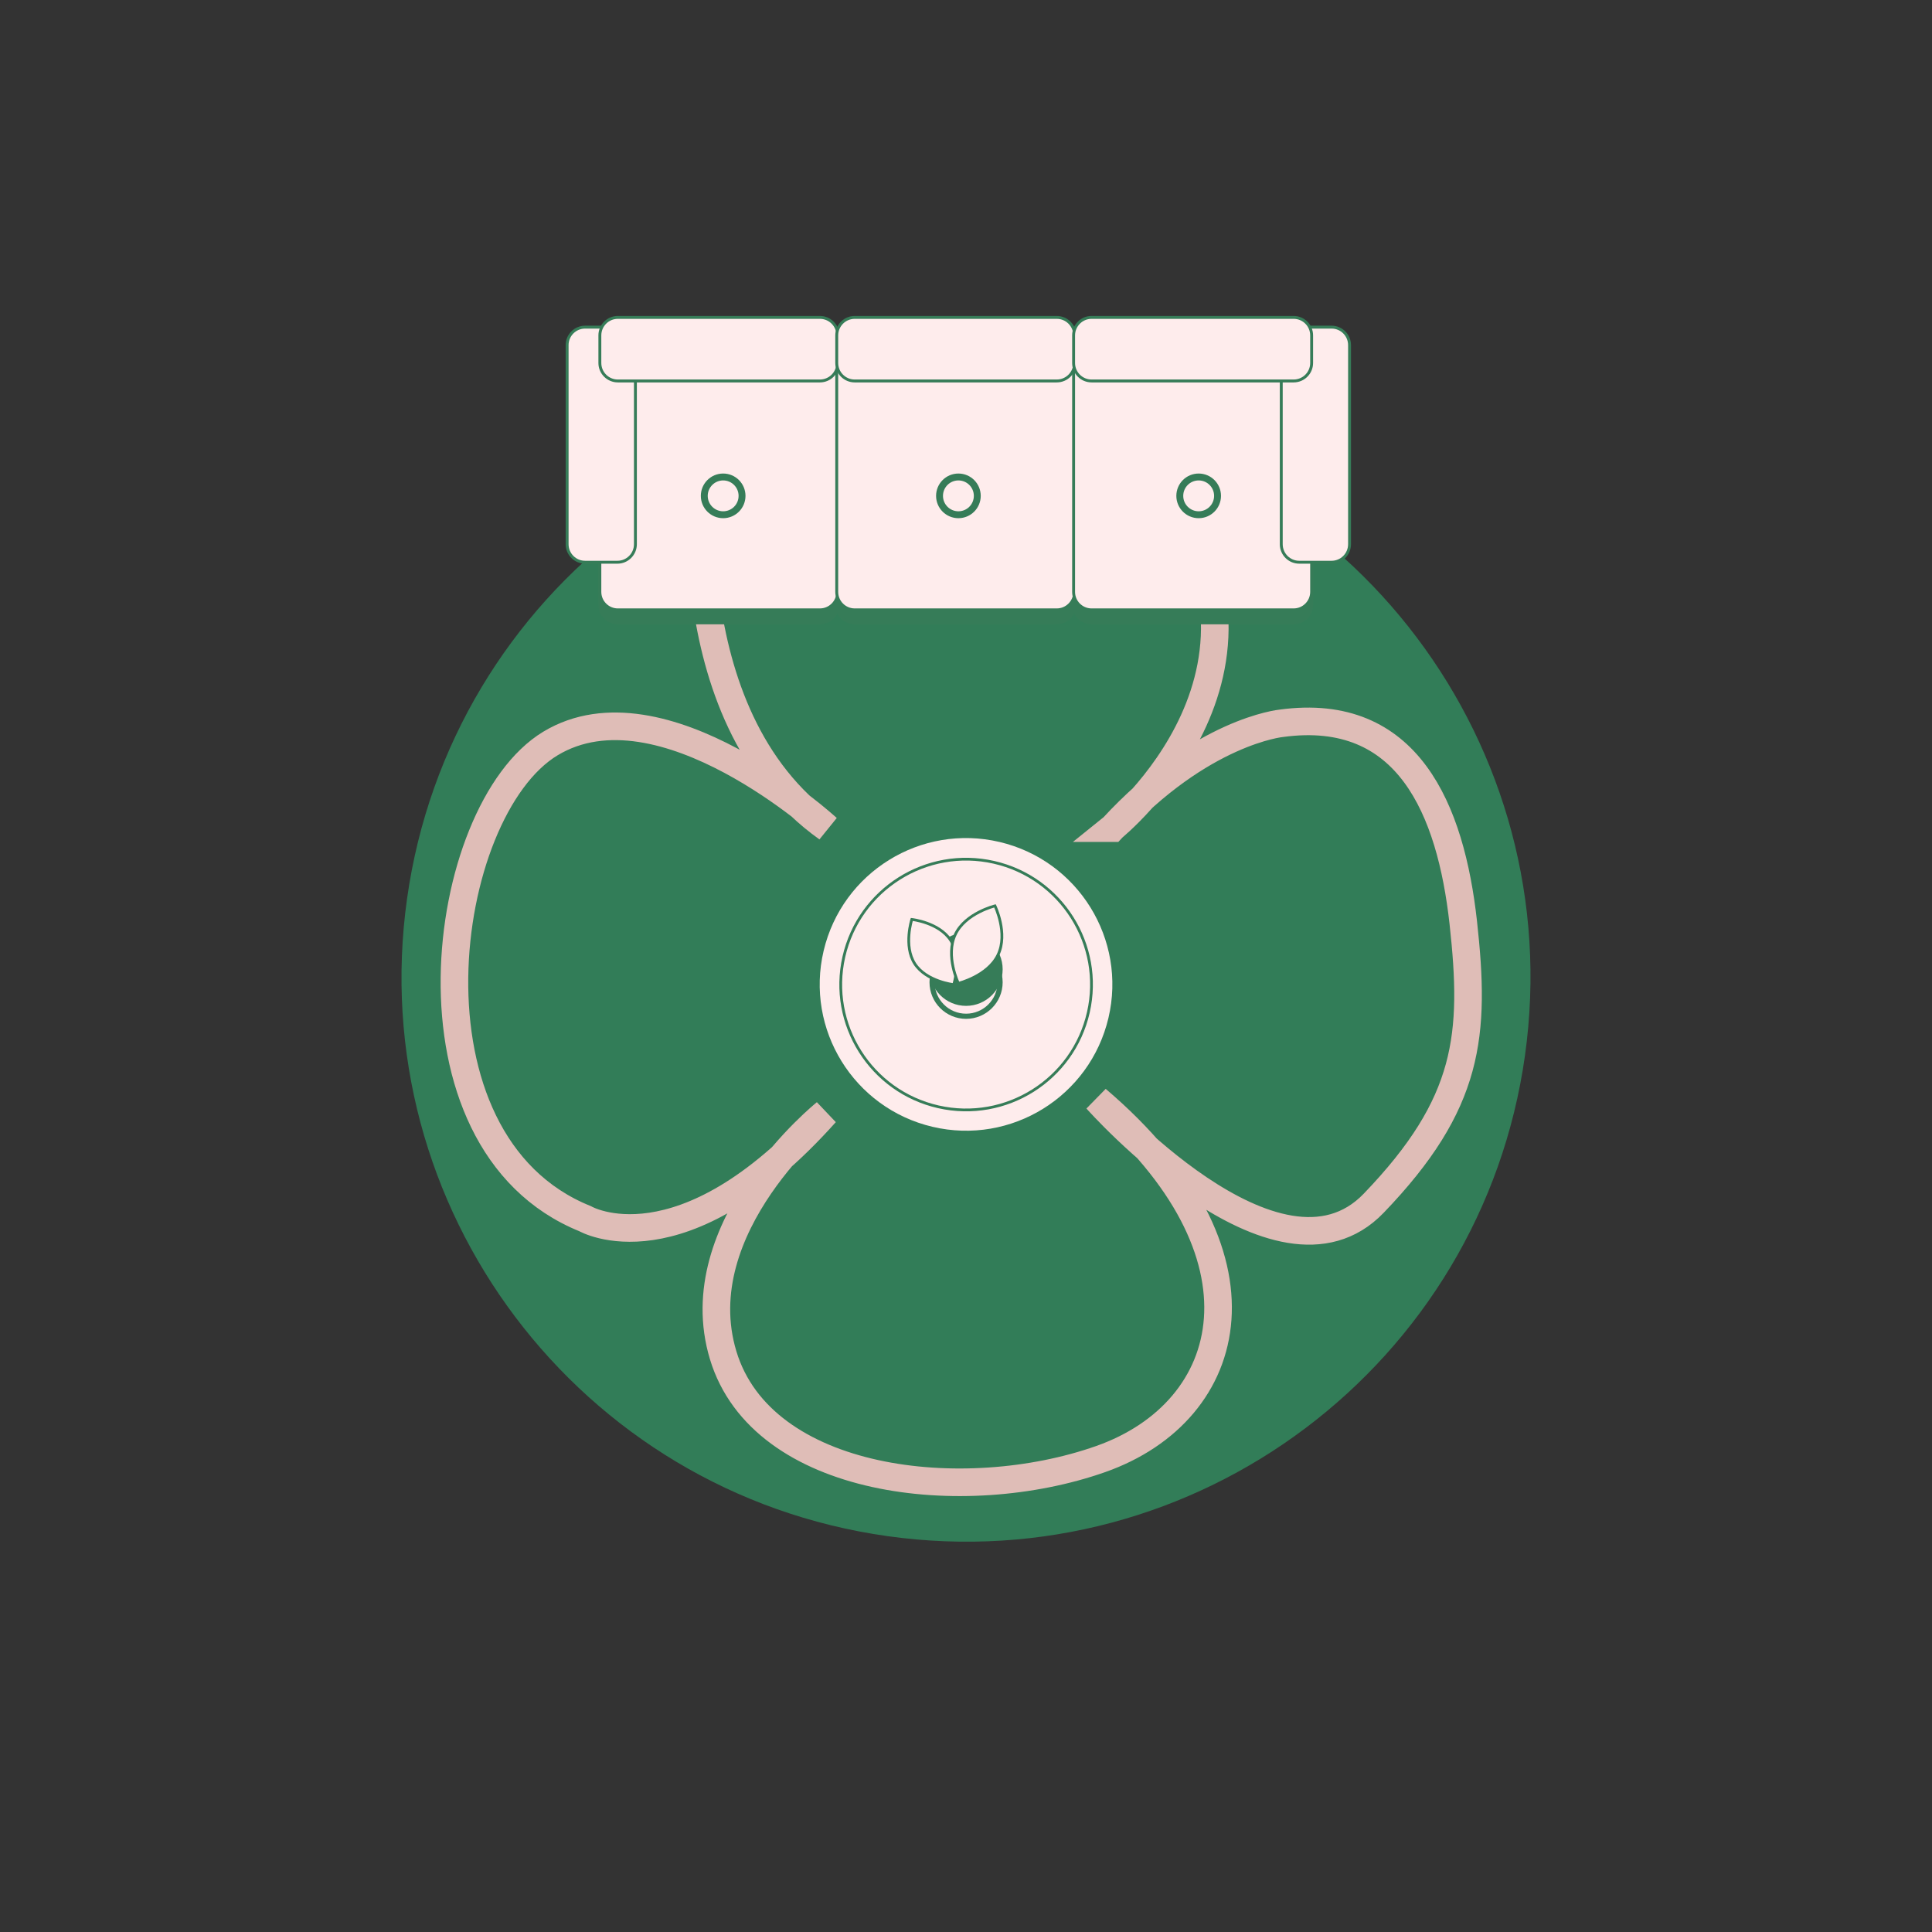 <svg xmlns="http://www.w3.org/2000/svg" fill="none" viewBox="0 0 140 140" height="140" width="140">
<rect x="0" y="0" width="140" height="140" fill="#333333" stroke="none"/>
<path fill="#327D58" d="M110.504 76.496C113.644 54.126 98.055 33.447 75.685 30.307C53.316 27.167 32.636 42.756 29.496 65.126C26.356 87.495 41.945 108.175 64.315 111.315C86.684 114.455 107.364 98.866 110.504 76.496Z"></path>
<path fill="#FEECEC" d="M80.321 73.768C81.666 68.07 78.136 62.359 72.438 61.014C66.739 59.669 61.029 63.199 59.684 68.898C58.339 74.596 61.868 80.306 67.567 81.651C73.266 82.996 78.976 79.467 80.321 73.768Z"></path>
<path stroke-miterlimit="10" stroke-width="0.2" stroke="#367C58" d="M78.867 73.356C79.978 68.463 76.912 63.597 72.019 62.486C67.127 61.375 62.26 64.441 61.149 69.334C60.039 74.226 63.105 79.093 67.997 80.204C72.89 81.314 77.757 78.249 78.867 73.356Z"></path>
<path stroke-miterlimit="10" stroke-width="2" stroke="#DFBDB7" d="M80.586 60.011C80.586 60.011 95.506 48.019 83.098 33.666C70.689 19.313 51.035 32.971 51.035 32.971C51.035 32.971 48.385 51.792 59.959 60.011C59.959 60.011 47.968 49.003 39.888 53.876C31.798 58.76 28.591 82.732 42.4 88.311C42.4 88.311 49.368 92.351 59.82 80.648C59.82 80.648 49.582 88.878 52.403 98.208C55.225 107.549 69.856 109.216 79.752 105.732C89.649 102.248 92.577 90.812 79.475 79.665C79.475 79.665 92.577 94.446 99.546 87.189C106.514 79.943 106.931 74.995 106.033 66.84C105.125 58.685 102.047 51.161 92.855 52.412C92.855 52.412 87.073 52.968 80.597 60.011H80.586Z"></path>
<path fill="#367C58" d="M59.414 25.298H44.772C44.052 25.298 43.468 25.882 43.468 26.602V43.83C43.468 44.55 44.052 45.134 44.772 45.134H59.414C60.134 45.134 60.718 44.55 60.718 43.83V26.602C60.718 25.882 60.134 25.298 59.414 25.298Z"></path>
<path stroke-miterlimit="10" stroke-width="0.21" stroke="#367C58" d="M59.414 25.298H44.772C44.052 25.298 43.468 25.882 43.468 26.602V43.83C43.468 44.55 44.052 45.134 44.772 45.134H59.414C60.134 45.134 60.718 44.55 60.718 43.83V26.602C60.718 25.882 60.134 25.298 59.414 25.298Z"></path>
<path fill="#367C58" d="M76.578 25.298H61.936C61.216 25.298 60.633 25.882 60.633 26.602V43.83C60.633 44.55 61.216 45.134 61.936 45.134H76.578C77.298 45.134 77.882 44.55 77.882 43.83V26.602C77.882 25.882 77.298 25.298 76.578 25.298Z"></path>
<path stroke-miterlimit="10" stroke-width="0.21" stroke="#367C58" d="M76.578 25.298H61.936C61.216 25.298 60.633 25.882 60.633 26.602V43.83C60.633 44.55 61.216 45.134 61.936 45.134H76.578C77.298 45.134 77.882 44.55 77.882 43.83V26.602C77.882 25.882 77.298 25.298 76.578 25.298Z"></path>
<path fill="#367C58" d="M93.742 25.298H79.1C78.38 25.298 77.797 25.882 77.797 26.602V43.83C77.797 44.55 78.38 45.134 79.1 45.134H93.742C94.463 45.134 95.046 44.55 95.046 43.83V26.602C95.046 25.882 94.463 25.298 93.742 25.298Z"></path>
<path stroke-miterlimit="10" stroke-width="0.21" stroke="#367C58" d="M93.742 25.298H79.1C78.38 25.298 77.797 25.882 77.797 26.602V43.83C77.797 44.55 78.38 45.134 79.1 45.134H93.742C94.463 45.134 95.046 44.55 95.046 43.83V26.602C95.046 25.882 94.463 25.298 93.742 25.298Z"></path>
<path fill="#FEECEC" d="M59.414 24.357H44.772C44.052 24.357 43.468 24.941 43.468 25.661V42.889C43.468 43.609 44.052 44.193 44.772 44.193H59.414C60.134 44.193 60.718 43.609 60.718 42.889V25.661C60.718 24.941 60.134 24.357 59.414 24.357Z"></path>
<path stroke-miterlimit="10" stroke-width="0.21" stroke="#367C58" d="M59.414 24.357H44.772C44.052 24.357 43.468 24.941 43.468 25.661V42.889C43.468 43.609 44.052 44.193 44.772 44.193H59.414C60.134 44.193 60.718 43.609 60.718 42.889V25.661C60.718 24.941 60.134 24.357 59.414 24.357Z"></path>
<path fill="#FEECEC" d="M76.578 24.357H61.936C61.216 24.357 60.633 24.941 60.633 25.661V42.889C60.633 43.609 61.216 44.193 61.936 44.193H76.578C77.298 44.193 77.882 43.609 77.882 42.889V25.661C77.882 24.941 77.298 24.357 76.578 24.357Z"></path>
<path stroke-miterlimit="10" stroke-width="0.21" stroke="#367C58" d="M76.578 24.357H61.936C61.216 24.357 60.633 24.941 60.633 25.661V42.889C60.633 43.609 61.216 44.193 61.936 44.193H76.578C77.298 44.193 77.882 43.609 77.882 42.889V25.661C77.882 24.941 77.298 24.357 76.578 24.357Z"></path>
<path fill="#FEECEC" d="M93.742 24.357H79.1C78.38 24.357 77.797 24.941 77.797 25.661V42.889C77.797 43.609 78.38 44.193 79.1 44.193H93.742C94.463 44.193 95.046 43.609 95.046 42.889V25.661C95.046 24.941 94.463 24.357 93.742 24.357Z"></path>
<path stroke-miterlimit="10" stroke-width="0.21" stroke="#367C58" d="M93.742 24.357H79.1C78.38 24.357 77.797 24.941 77.797 25.661V42.889C77.797 43.609 78.38 44.193 79.1 44.193H93.742C94.463 44.193 95.046 43.609 95.046 42.889V25.661C95.046 24.941 94.463 24.357 93.742 24.357Z"></path>
<path fill="#FEECEC" d="M44.74 23.705H42.4C41.68 23.705 41.096 24.289 41.096 25.009V39.437C41.096 40.157 41.68 40.741 42.4 40.741H44.74C45.46 40.741 46.044 40.157 46.044 39.437V25.009C46.044 24.289 45.46 23.705 44.74 23.705Z"></path>
<path stroke-miterlimit="10" stroke-width="0.21" stroke="#367C58" d="M44.74 23.705H42.4C41.68 23.705 41.096 24.289 41.096 25.009V39.437C41.096 40.157 41.68 40.741 42.4 40.741H44.74C45.46 40.741 46.044 40.157 46.044 39.437V25.009C46.044 24.289 45.46 23.705 44.74 23.705Z"></path>
<path fill="#FEECEC" d="M96.489 23.705H94.148C93.428 23.705 92.845 24.289 92.845 25.009V39.437C92.845 40.157 93.428 40.741 94.148 40.741H96.489C97.209 40.741 97.793 40.157 97.793 39.437V25.009C97.793 24.289 97.209 23.705 96.489 23.705Z"></path>
<path stroke-miterlimit="10" stroke-width="0.21" stroke="#367C58" d="M96.489 23.705H94.148C93.428 23.705 92.845 24.289 92.845 25.009V39.437C92.845 40.157 93.428 40.741 94.148 40.741H96.489C97.209 40.741 97.793 40.157 97.793 39.437V25.009C97.793 24.289 97.209 23.705 96.489 23.705Z"></path>
<path fill="#FEECEC" d="M59.414 23H44.772C44.052 23 43.468 23.584 43.468 24.304V26.302C43.468 27.023 44.052 27.606 44.772 27.606H59.414C60.134 27.606 60.718 27.023 60.718 26.302V24.304C60.718 23.584 60.134 23 59.414 23Z"></path>
<path stroke-miterlimit="10" stroke-width="0.21" stroke="#367C58" d="M59.414 23H44.772C44.052 23 43.468 23.584 43.468 24.304V26.302C43.468 27.023 44.052 27.606 44.772 27.606H59.414C60.134 27.606 60.718 27.023 60.718 26.302V24.304C60.718 23.584 60.134 23 59.414 23Z"></path>
<path fill="#FEECEC" d="M76.578 23H61.936C61.216 23 60.633 23.584 60.633 24.304V26.302C60.633 27.023 61.216 27.606 61.936 27.606H76.578C77.298 27.606 77.882 27.023 77.882 26.302V24.304C77.882 23.584 77.298 23 76.578 23Z"></path>
<path stroke-miterlimit="10" stroke-width="0.21" stroke="#367C58" d="M76.578 23H61.936C61.216 23 60.633 23.584 60.633 24.304V26.302C60.633 27.023 61.216 27.606 61.936 27.606H76.578C77.298 27.606 77.882 27.023 77.882 26.302V24.304C77.882 23.584 77.298 23 76.578 23Z"></path>
<path fill="#FEECEC" d="M93.742 23H79.1C78.38 23 77.797 23.584 77.797 24.304V26.302C77.797 27.023 78.38 27.606 79.1 27.606H93.742C94.463 27.606 95.046 27.023 95.046 26.302V24.304C95.046 23.584 94.463 23 93.742 23Z"></path>
<path stroke-miterlimit="10" stroke-width="0.21" stroke="#367C58" d="M93.742 23H79.1C78.38 23 77.797 23.584 77.797 24.304V26.302C77.797 27.023 78.38 27.606 79.1 27.606H93.742C94.463 27.606 95.046 27.023 95.046 26.302V24.304C95.046 23.584 94.463 23 93.742 23Z"></path>
<path stroke-miterlimit="10" stroke-width="0.5" stroke="#367C58" d="M86.86 37.3C87.615 37.3 88.228 36.687 88.228 35.932C88.228 35.176 87.615 34.564 86.86 34.564C86.104 34.564 85.492 35.176 85.492 35.932C85.492 36.687 86.104 37.3 86.86 37.3Z"></path>
<path stroke-miterlimit="10" stroke-width="0.5" stroke="#367C58" d="M69.45 37.3C70.205 37.3 70.818 36.687 70.818 35.932C70.818 35.176 70.205 34.564 69.45 34.564C68.694 34.564 68.082 35.176 68.082 35.932C68.082 36.687 68.694 37.3 69.45 37.3Z"></path>
<path stroke-miterlimit="10" stroke-width="0.5" stroke="#367C58" d="M52.403 37.3C53.159 37.3 53.771 36.687 53.771 35.932C53.771 35.176 53.159 34.564 52.403 34.564C51.648 34.564 51.035 35.176 51.035 35.932C51.035 36.687 51.648 37.3 52.403 37.3Z"></path>
<path fill="#367C58" d="M70.005 73.83C71.469 73.83 72.656 72.643 72.656 71.179C72.656 69.715 71.469 68.529 70.005 68.529C68.542 68.529 67.355 69.715 67.355 71.179C67.355 72.643 68.542 73.83 70.005 73.83Z"></path>
<path fill="#FFEAEC" d="M70.006 73.456C71.263 73.456 72.282 72.436 72.282 71.179C72.282 69.922 71.263 68.903 70.006 68.903C68.748 68.903 67.729 69.922 67.729 71.179C67.729 72.436 68.748 73.456 70.006 73.456Z"></path>
<path fill="#367C58" d="M70.005 72.889C71.469 72.889 72.656 71.703 72.656 70.239C72.656 68.775 71.469 67.588 70.005 67.588C68.542 67.588 67.355 68.775 67.355 70.239C67.355 71.703 68.542 72.889 70.005 72.889Z"></path>
<path stroke-miterlimit="10" stroke-width="0.2" stroke="#367C58" fill="#FEECEC" d="M68.894 68.144C68.05 66.84 66.072 66.626 66.072 66.626C66.072 66.626 65.453 68.529 66.286 69.833C67.13 71.136 69.108 71.35 69.108 71.35C69.108 71.35 69.728 69.448 68.894 68.144Z"></path>
<path stroke-miterlimit="10" stroke-width="0.2" stroke="#367C58" fill="#FEECEC" d="M69.225 67.716C69.952 66.167 72.1 65.643 72.1 65.643C72.1 65.643 73.062 67.631 72.325 69.181C71.598 70.73 69.45 71.254 69.45 71.254C69.45 71.254 68.488 69.266 69.225 67.716Z"></path>
</svg>
